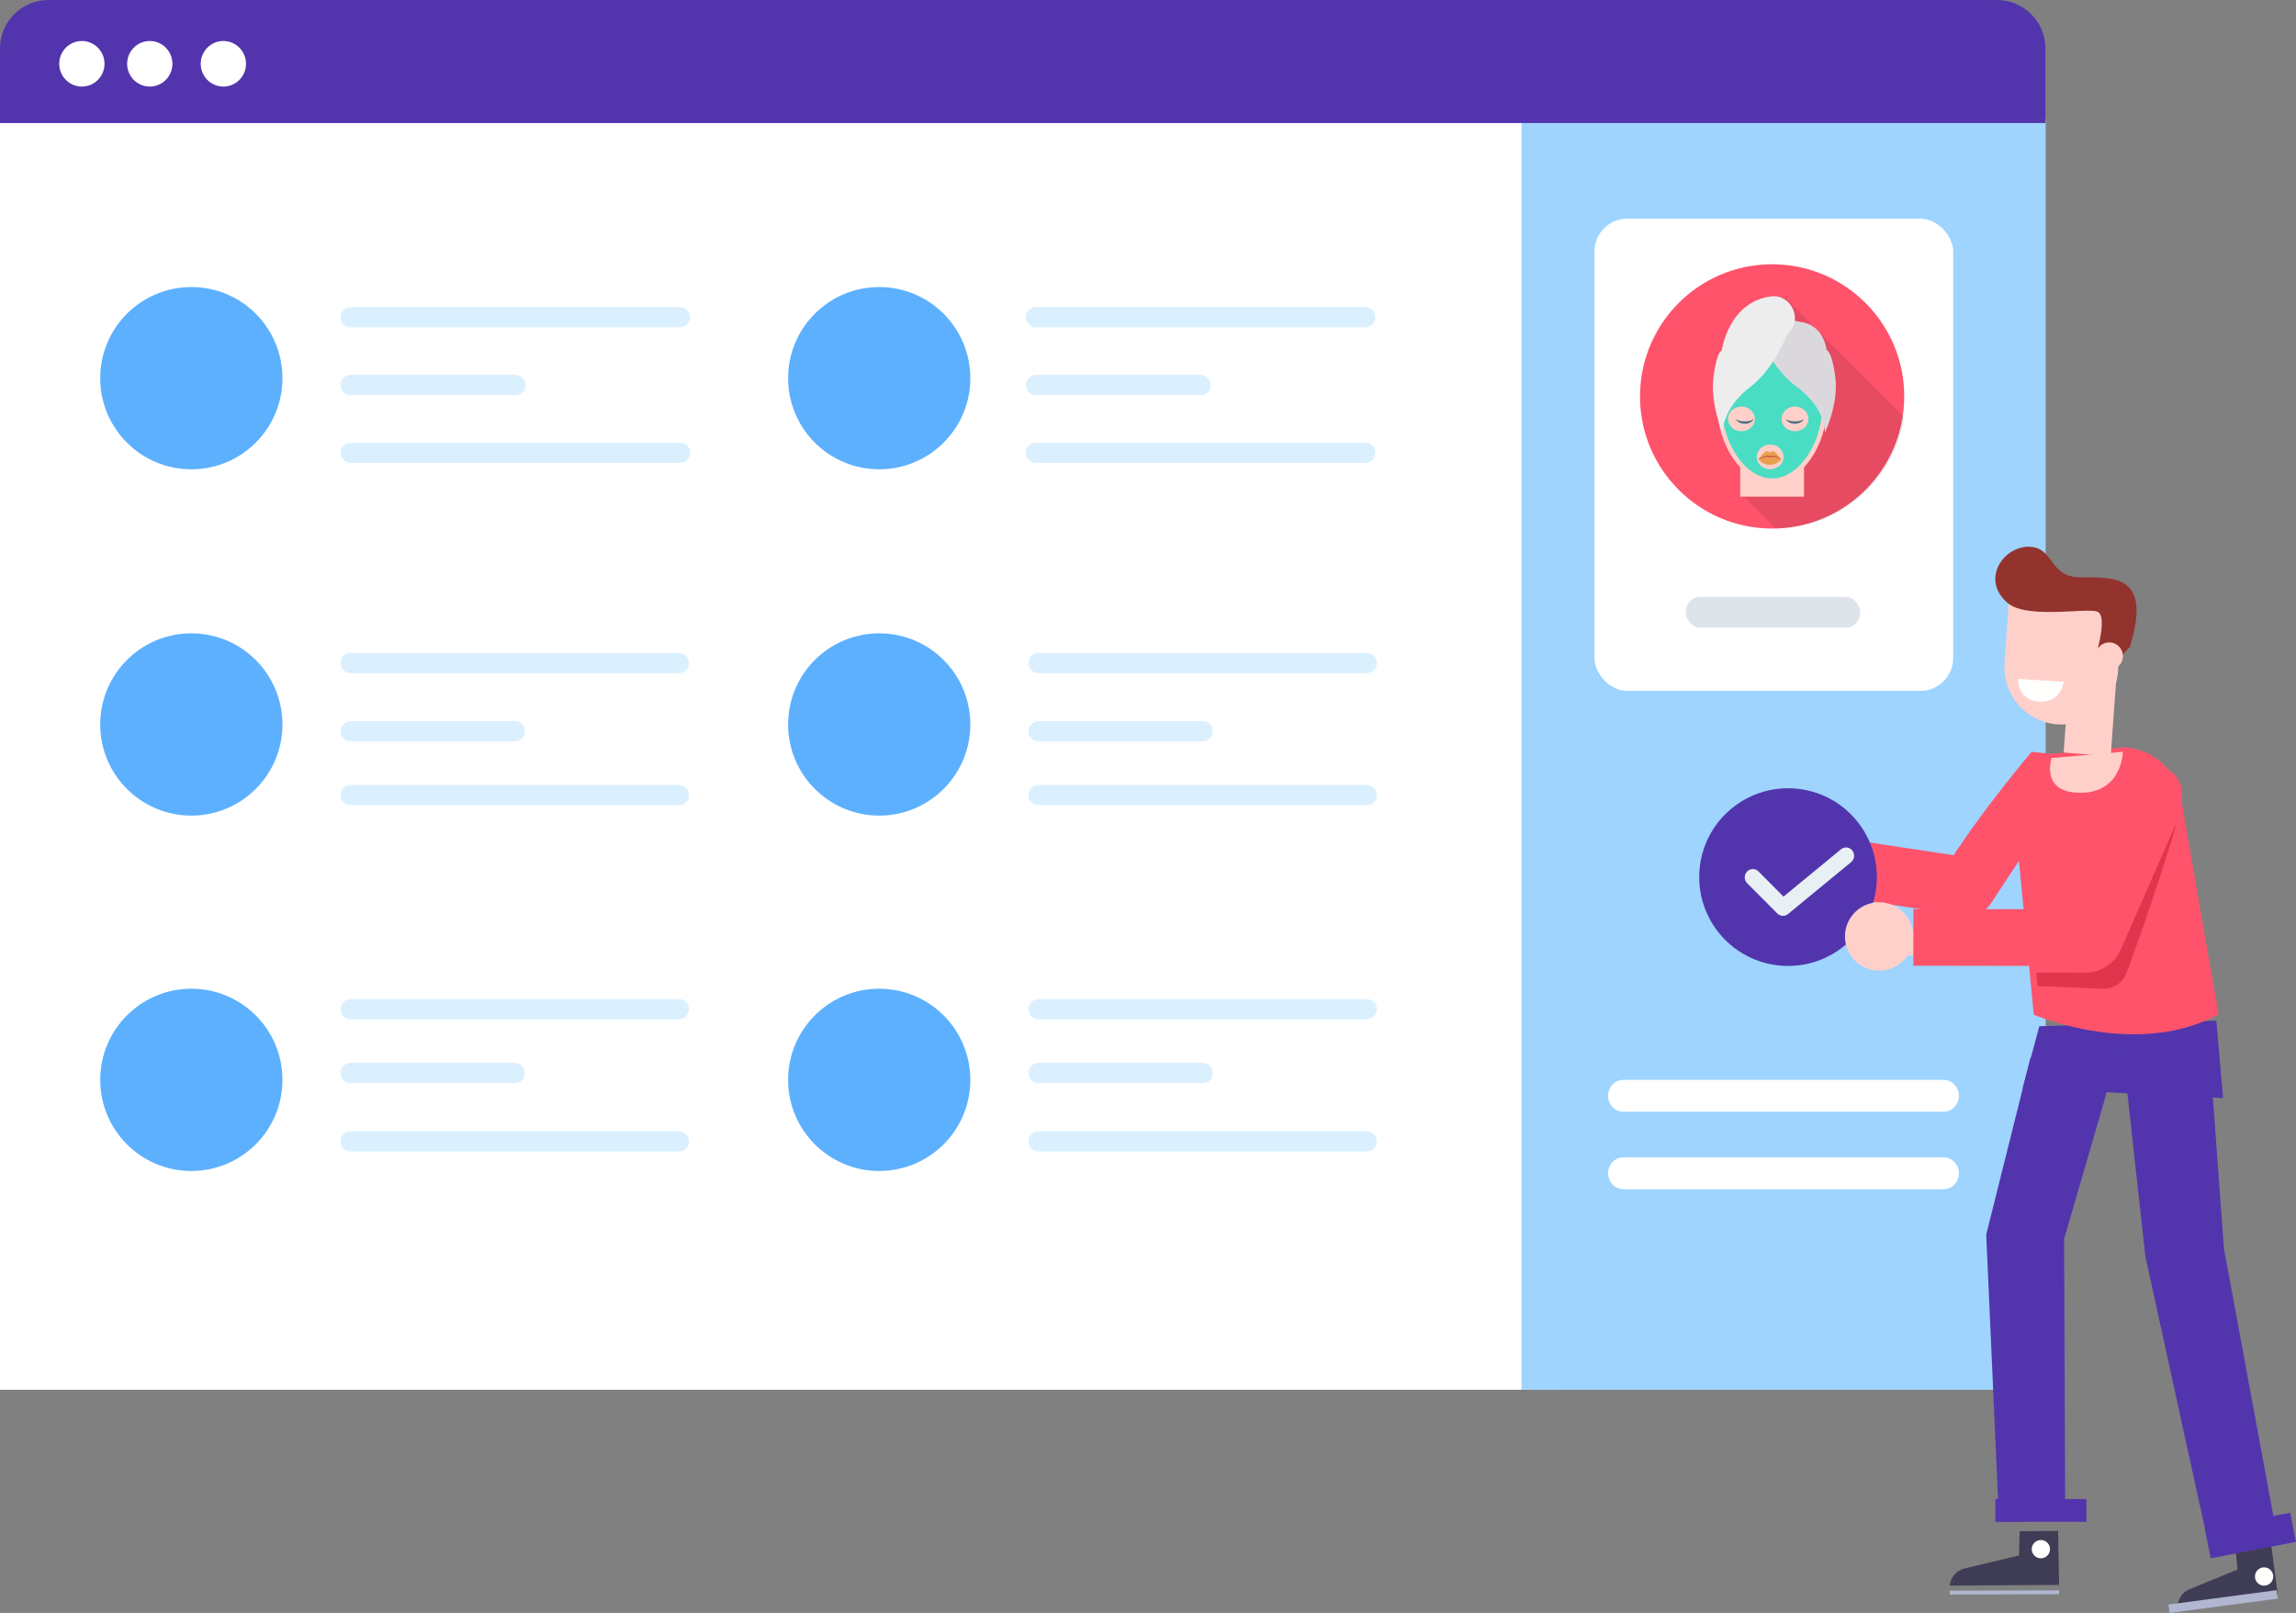 <?xml version="1.0" encoding="UTF-8"?> <svg xmlns="http://www.w3.org/2000/svg" xmlns:xlink="http://www.w3.org/1999/xlink" width="504" height="354" viewBox="0 0 504 354"><rect x="0" y="0" width="504" height="354" fill="#808080" stroke="none"/><defs><path id="a" d="M1.117 9.326L4.15.547z"></path></defs><g fill="none" fill-rule="evenodd"><path stroke="#EBEBEB" d="M.5 27.5h341v277H.5z"></path><path fill="#FFF" d="M449 305H0V26h449z"></path><path fill="#9ED4FE" d="M334 305h115V26H334z"></path><g transform="translate(350 48)"><rect width="78.75" height="103.625" fill="#FFF" rx="7.2"></rect><g fill-rule="nonzero" transform="translate(10 10)"><circle cx="29" cy="29" r="29" fill="#FF536B"></circle><path fill="#000" d="M55.409 31.036L33.612 9.099c-.933-1.368-2.532-2.275-4.326-2.07C19.504 8.159 18 19.053 18 19.053s-1.178.237-1.885 6.06c-.548 4.523.997 9.397 1.713 11.344.852 3.37 2.514 6.511 4.684 8.718v5.481L29.81 58c14.2-.197 25.93-10.663 28.19-24.357l-1.304-1.312a4.98 4.98 0 0 0-1.287-1.295z" opacity=".1"></path><path fill="#FFD0CA" d="M22 42h14v9H22z"></path><path fill="#FFD0CA" d="M29 17c-6.627 0-12 6.475-12 14.462C17 39.45 22.373 48 29 48s12-8.55 12-16.538C41 23.475 35.627 17 29 17z"></path><path fill="#49DDC4" d="M29 47c-6.195 0-11-8.352-11-15.538C18 24.04 22.934 18 29 18c6.065 0 11 6.039 11 13.462C40 38.648 35.195 47 29 47z"></path><path fill="#DBD8DD" d="M25 12.672s2.761 9.345 9.365 14.195C40.968 31.717 40.575 37 40.575 37s3.035-6.313 2.314-12.127c-.72-5.814-1.92-6.05-1.92-6.05s-.533-5.442-5.61-6.151c-5.076-.71-9.014-5.64-10.359 0z"></path><path fill="#EDEDED" d="M34 11.802c0-2.636-2.286-5.1-5.064-4.773-9.525 1.119-10.99 11.89-10.99 11.89s-1.146.233-1.833 5.993C15.425 30.672 18.112 37 18.112 37s-.166-5.308 6.138-10.113c4.215-3.213 6.788-8.414 8.032-11.51 1.051-.874 1.718-2.15 1.718-3.575z"></path><g fill="#FFD0CA"><path d="M34.019 31.225c-1.631 0-2.954 1.215-2.954 2.713s1.323 2.713 2.954 2.713c1.63 0 2.953-1.215 2.953-2.713s-1.322-2.713-2.953-2.713zM28.572 39.558c-1.63 0-2.953 1.214-2.953 2.713 0 1.498 1.322 2.713 2.953 2.713 1.631 0 2.954-1.215 2.954-2.713 0-1.499-1.323-2.713-2.954-2.713zM22.266 31.225c-1.631 0-2.953 1.215-2.953 2.713s1.322 2.713 2.953 2.713c1.63 0 2.953-1.215 2.953-2.713s-1.322-2.713-2.953-2.713z"></path></g><path fill="#467082" d="M32 34c.533.305 1.232.489 2 .489s1.467-.184 2-.489c-.377.595-1.131 1-2 1s-1.623-.405-2-1zM21 34c.533.305 1.232.489 2 .489s1.467-.184 2-.489c-.377.595-1.131 1-2 1s-1.623-.405-2-1z"></path><path fill="#E7A14E" d="M29.305 41.013c-.15-.053-.397.07-.582.186a.41.41 0 0 1-.446 0c-.185-.116-.431-.24-.582-.186-.265.092-1.25 1.112-1.695 1.787 0 0 .572.702 1.377 1.033 0 0 .51.189 1.123.165.614.024 1.123-.165 1.123-.165C30.428 43.503 31 42.8 31 42.8c-.445-.675-1.43-1.695-1.695-1.787z"></path><path fill="#CD5248" d="M31 43a5.229 5.229 0 0 0-.6-.394 2.996 2.996 0 0 0-.306-.152c-.052-.023-.103-.041-.155-.062-.051-.016-.103-.035-.154-.047a1.417 1.417 0 0 0-.156-.032c-.052-.01-.104-.014-.155-.02-.104-.006-.207.001-.31.02-.103.02-.209.049-.319.067-.11.019-.223.021-.333.005-.056-.007-.11-.023-.165-.037-.052-.013-.103-.028-.155-.037a1.545 1.545 0 0 0-.622.004 4.482 4.482 0 0 0-.313.081l-.315.098c-.106.032-.21.063-.314.103a2.446 2.446 0 0 0-.31.135.985.985 0 0 1-.157.065.882.882 0 0 1-.161.027 1.05 1.05 0 0 0 .304-.17c.099-.075.201-.141.304-.198.103-.056.209-.104.312-.151.104-.047.208-.091.313-.135.209-.088.425-.153.646-.168.11-.006.22.004.33.023.054.008.108.023.163.036.051.012.102.025.153.031a.985.985 0 0 0 .307.002c.103-.014.209-.044.319-.057.11-.014.22-.014.33 0 .11.016.218.042.326.083.214.077.42.204.62.35.198.153.391.324.573.53z"></path></g><rect width="38.25" height="6.75" x="20.062" y="83" fill="#DDE3E9" rx="3.15"></rect></g><path fill="#5235AD" d="M438.367 0H10.633C4.76 0 0 4.76 0 10.633V27h449V10.633C449 4.76 444.239 0 438.367 0"></path><g fill="#FFF"><path d="M22.94 14c0 2.763-2.226 5-4.97 5-2.745 0-4.97-2.237-4.97-5 0-2.761 2.225-5 4.97-5 2.744 0 4.97 2.239 4.97 5M37.848 14c0 2.763-2.225 5-4.969 5-2.745 0-4.97-2.237-4.97-5 0-2.761 2.225-5 4.97-5 2.744 0 4.97 2.239 4.97 5M54 14c0 2.763-2.224 5-4.969 5s-4.97-2.237-4.97-5c0-2.761 2.225-5 4.97-5C51.776 9 54 11.239 54 14"></path></g><path fill="#5DB0FE" d="M62 83c0 11.046-8.954 20-20 20-11.047 0-20-8.954-20-20s8.953-20 20-20c11.046 0 20 8.954 20 20M213 83c0 11.046-8.954 20-20 20-11.047 0-20-8.954-20-20s8.953-20 20-20c11.046 0 20 8.954 20 20"></path><g stroke="#DBF0FF" stroke-linecap="round" stroke-linejoin="round" stroke-width="4.463"><path d="M77 69.62h72.257M227.422 69.62h72.257M77 84.5h36.128M227.422 84.5h36.128M77 99.38h72.257M227.422 99.38h72.257"></path></g><path fill="#5DB0FE" d="M62 159c0 11.047-8.954 20-20 20-11.047 0-20-8.953-20-20s8.953-20 20-20c11.046 0 20 8.953 20 20M213 159c0 11.047-8.954 20-20 20-11.047 0-20-8.953-20-20s8.953-20 20-20c11.046 0 20 8.953 20 20"></path><path stroke="#DBF0FF" stroke-linecap="round" stroke-linejoin="round" stroke-width="4.463" d="M77 145.5h72M228 145.5h72M77 160.5h36M228 160.5h36M77 174.5h72M228 174.5h72"></path><path fill="#5DB0FE" d="M62 237c0 11.046-8.954 20-20 20-11.047 0-20-8.954-20-20s8.953-20 20-20c11.046 0 20 8.954 20 20M213 237c0 11.046-8.954 20-20 20-11.047 0-20-8.954-20-20s8.953-20 20-20c11.046 0 20 8.954 20 20"></path><path stroke="#DBF0FF" stroke-linecap="round" stroke-linejoin="round" stroke-width="4.463" d="M77 221.5h72M228 221.5h72M77 235.5h36M228 235.5h36M77 250.5h72M228 250.5h72"></path><path fill="#FFF" d="M426.658 244h-70.316c-1.845 0-3.342-1.567-3.342-3.5s1.497-3.5 3.342-3.5h70.316c1.847 0 3.342 1.567 3.342 3.5s-1.495 3.5-3.342 3.5M426.658 261h-70.316c-1.845 0-3.342-1.567-3.342-3.498 0-1.935 1.497-3.502 3.342-3.502h70.316c1.847 0 3.342 1.567 3.342 3.502 0 1.93-1.495 3.498-3.342 3.498"></path><path fill="#314287" d="M367.008 163.826c0 .012-.008.028-.008.042 0 .09-.022.172-.002.26 0 0 .01.08.012.028v-.198l-.002-.132M368.985 161.992c-.006-.002-.012 0-.02-.002l.066.02c.018.004-.032-.014-.046-.018"></path><g><path fill="#5235AD" d="M447.657 225.238L444 238.804 488 241l-1.487-17-38.856 1.238"></path><path fill="#5235AD" d="M465 231l-11.901 40.9.237 61.79-14.521.31L436 270.962l9.723-38.869L465 231"></path><g transform="translate(460 236)"><mask id="b" fill="#fff"><use xlink:href="#a"></use></mask><path fill="#C3C4CD" d="M1.117 9.326H4.15V.547H1.117z" mask="url(#b)"></path></g><path fill="#313246" d="M464.5 238.5"></path><path fill="#5235AD" d="M459.344 246L452 237l10 .862-2.656 8.138M485.348 235.196l2.828 38.774L500 337.966 485.219 341l-14.286-65.277L466 231l19.348 4.196"></path><path fill="#3F3D56" d="M443.34 336.054l8.44-.054.22 11.844-24 .156c.172-1.86 1.449-3.327 3.302-3.772l11.885-2.845.152-5.329"></path><path fill="#B1B6D1" d="M451.989 349.04l-23.989.072.013.847 23.987-.07-.011-.848"></path><path fill="#FFFFFE" d="M450 339.986a2 2 0 1 1-4 .027 2 2 0 0 1 4-.027"></path><path fill="#3F3D56" d="M490.666 339.098l7.737-1.098L500 349.872 478.003 353c-.062-1.89.938-3.521 2.585-4.197l10.566-4.331-.488-5.374"></path><path fill="#B1B6D1" d="M499.753 349L476 352.151l.244 1.849L500 350.851l-.247-1.851"></path><path fill="#FFFFFE" d="M498.983 345.736a2.005 2.005 0 0 1-1.72 2.247 2.004 2.004 0 0 1-2.245-1.722 1.996 1.996 0 0 1 1.72-2.243 1.998 1.998 0 0 1 2.245 1.718"></path><path fill="#FF536B" d="M431.464 200.985l-.49-.054L393 195.188l1.844-12.637 34.02 5.146C435.626 177.241 445.97 165 445.97 165c-.077.158.384.556 0 0l11.968 1.261c.536 3.08-2.099 3.104-20.811 31.88a6.241 6.241 0 0 1-5.663 2.844"></path><path fill="#FF536B" d="M466.633 164l1.196.2c5.254.871 9.489 4.821 10.751 10.04L487 222.6c-17.904 9.84-40.56.104-40.56.104l-4.35-45.101c-.614-4.974 1.962-9.79 6.417-12.007L466.633 164"></path><path fill="#FFD0CA" d="M463.319 166L453 165.154 454.68 142l10.32.85-1.681 23.15"></path><path fill="#FFD0CA" d="M450.346 166.366L466 165s-.113 9.13-9.555 8.999c-8.63-.122-6.099-7.633-6.099-7.633"></path><path fill="#FFFFFE" d="M394.893 189.75a7.5 7.5 0 1 1-6.142-8.643 7.495 7.495 0 0 1 6.142 8.644"></path><path fill="#FFFFFE" d="M398.705 194.964l-7.639-.895c-1.994-.236-3.352-1.558-3.014-2.943.34-1.384 2.247-2.324 4.244-2.09l7.636.898c1.996.232 3.353 1.558 3.017 2.941-.34 1.384-2.248 2.325-4.244 2.089"></path><path fill="#5235AD" d="M411.953 193.845c-.742 10.745-10.054 18.85-20.797 18.108-10.743-.743-18.85-10.053-18.109-20.798.743-10.742 10.053-18.851 20.799-18.108 10.743.744 18.85 10.055 18.107 20.798"></path><path fill="#E9F0F4" d="M391.264 200.996a1.762 1.762 0 0 1-1.118-.512l-6.618-6.642a1.839 1.839 0 0 1-.021-2.557 1.745 1.745 0 0 1 2.501-.022l5.496 5.516L404.12 186.4a1.742 1.742 0 0 1 2.487.274 1.83 1.83 0 0 1-.266 2.54L392.497 200.6c-.36.295-.801.425-1.233.395"></path><path fill="#FFD0CA" d="M451.62 158.97c-6.878-.479-12.065-6.477-11.59-13.395L441.1 130l24.9 1.733-1.07 15.574c-.478 6.918-6.436 12.141-13.31 11.663"></path><path fill="#93332D" d="M465.656 144l-3.62-.178a1.56 1.56 0 0 1-1.439-1.933c.634-2.574 1.452-7.01-.216-7.65-2.369-.907-15.487 1.69-19.694-1.915-5.922-5.075-1.001-12.337 4.609-12.324 5.61.015 4.405 6.42 10.934 6.685 6.528.262 16.577-1.654 11.284 15.317L465.656 144"></path><path fill="#FFD0CA" d="M465.993 144.207a3.001 3.001 0 0 1-3.2 2.786 2.997 2.997 0 0 1-2.786-3.2 2.999 2.999 0 1 1 5.986.414M419.982 206.018a7.5 7.5 0 1 1-14.964-1.037 7.5 7.5 0 0 1 14.964 1.037"></path><path fill="#FFD0CA" d="M425.089 209.993l-7.682-.406c-2.01-.107-3.538-1.448-3.398-2.984.138-1.533 1.894-2.703 3.9-2.596l7.686.405c2.008.107 3.536 1.45 3.396 2.983-.138 1.536-1.894 2.704-3.902 2.598"></path><path fill="#FF536B" d="M420 211.943l.015-12.43 34.898.053 11.996-27.93c1.45-3.121 5.205-4.498 8.387-3.075 3.18 1.425 4.582 5.111 3.132 8.234l-13.689 31.569c-1.031 2.216-3.285 3.638-5.77 3.636L420 211.943"></path><path fill="#5235AD" d="M438 334h20v-5h-20zM484 335.599L502.72 332l1.28 6.401L485.28 342l-1.28-6.401"></path><path fill="#FFFFFE" d="M443.002 149l9.998.631s-.59 5.064-5.972 4.288c-4.25-.613-4.026-4.919-4.026-4.919"></path><path fill="#E0354D" d="M447 213.46l11.23.02a8.65 8.65 0 0 0 7.28-5.01L478 180c-4.84 16.607-11.21 33.517-11.21 33.517a5.249 5.249 0 0 1-5.124 3.48l-14.384-.584-.282-2.954"></path></g></g></svg> 